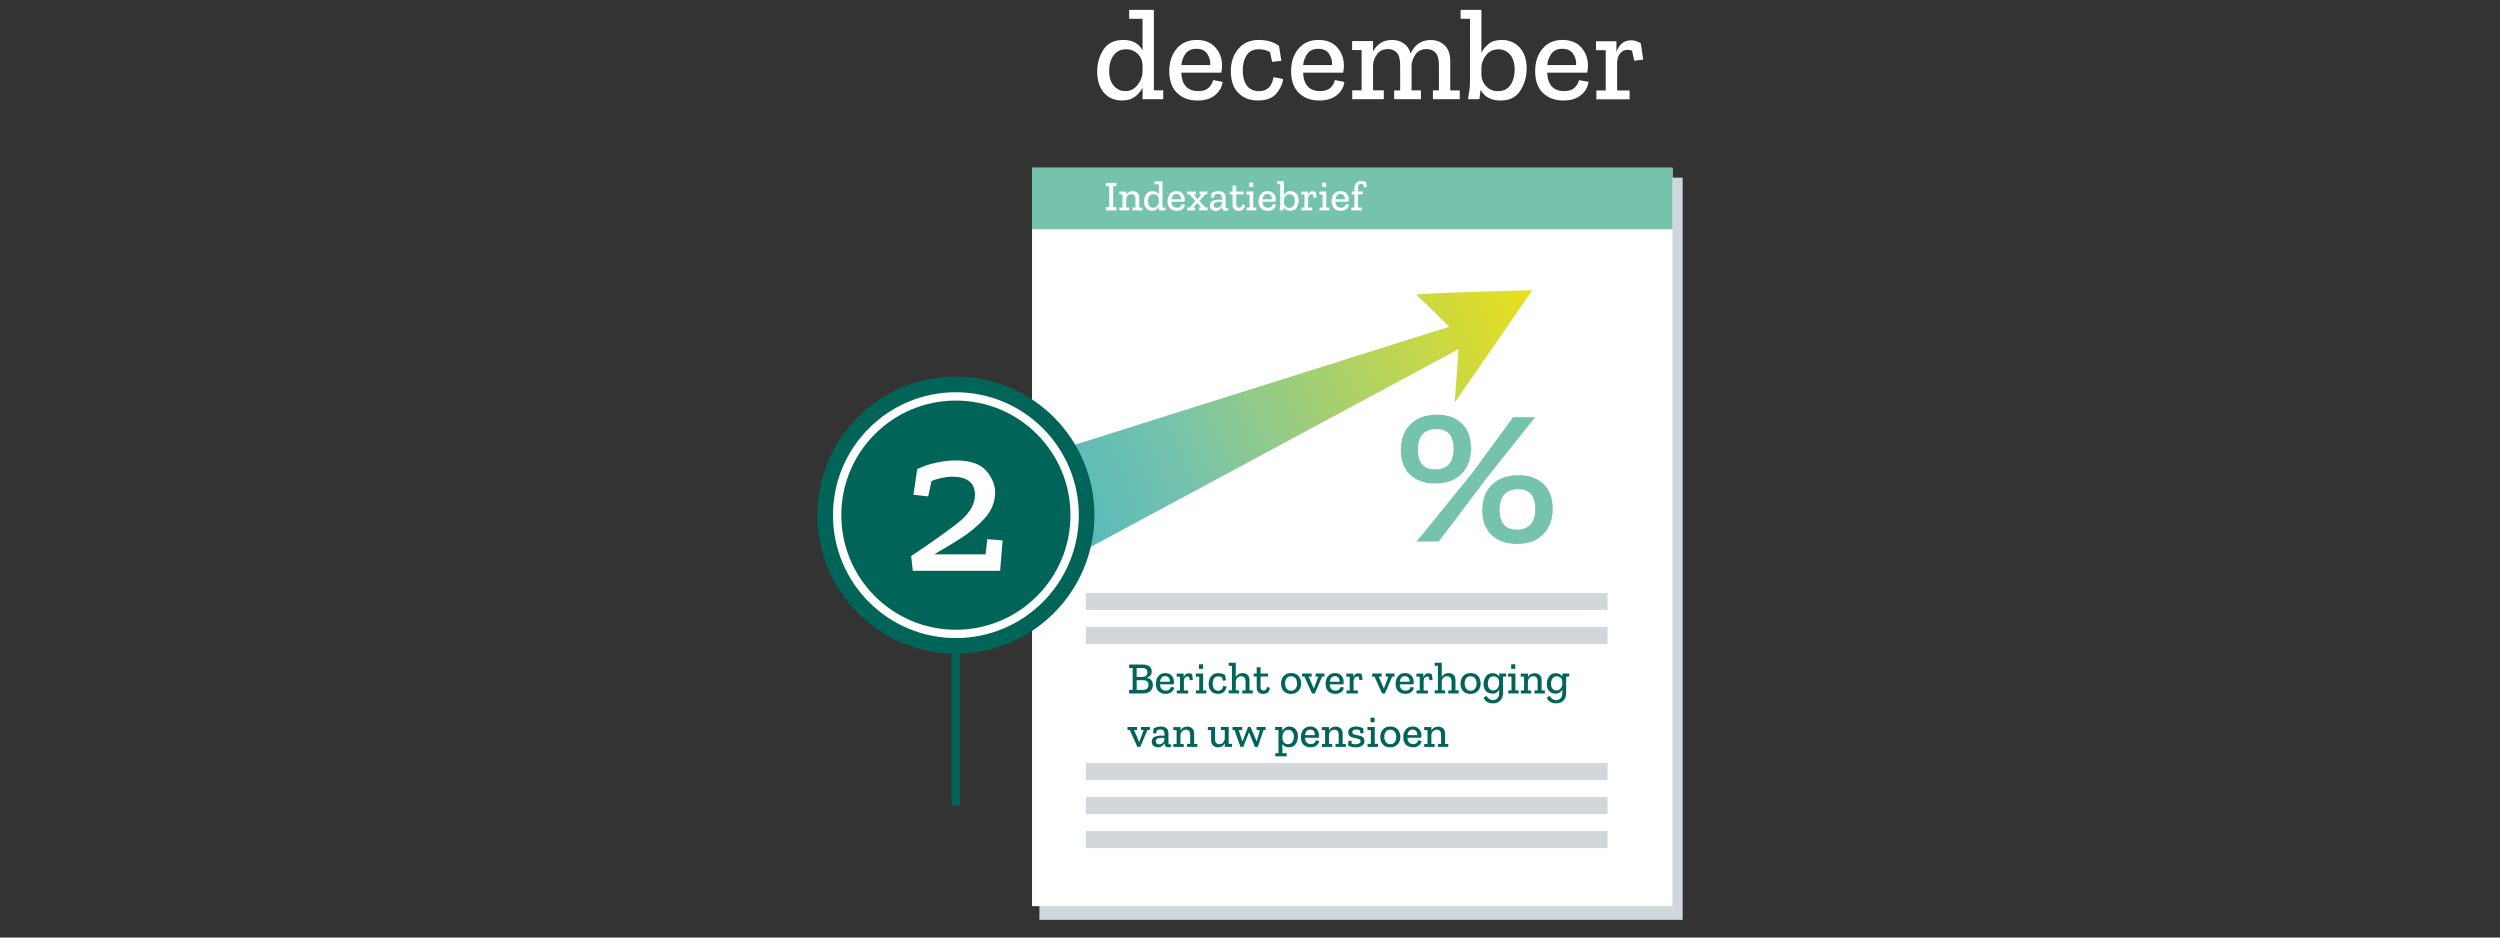 <?xml version="1.0" encoding="UTF-8"?>
<svg xmlns="http://www.w3.org/2000/svg" xmlns:xlink="http://www.w3.org/1999/xlink" viewBox="0 0 480 180" width="480" height="180" x="0" y="0">
  <rect x="0" y="0" width="480" height="180" fill="#333333" stroke="none"/>
  <defs>
    <style>
      .cls-1, .cls-2, .cls-3 {
        fill: none;
      }

      .cls-2 {
        stroke: #006558;
      }

      .cls-2, .cls-3 {
        stroke-miterlimit: 10;
        stroke-width: 1.6px;
      }

      .cls-4 {
        fill: #75c3ad;
      }

      .cls-5, .cls-6 {
        fill: #d1d7da;
      }

      .cls-6 {
        mix-blend-mode: multiply;
      }

      .cls-7 {
        isolation: isolate;
      }

      .cls-8 {
        fill: #fff;
      }

      .cls-9 {
        fill: #006558;
      }

      .cls-3 {
        stroke: #fff;
      }

      .cls-10 {
        fill: url(#Naamloos_verloop_4);
      }
    </style>
    <linearGradient id="Naamloos_verloop_4" data-name="Naamloos verloop 4" x1="308.04" y1="53.22" x2="140.57" y2="124.15" gradientUnits="userSpaceOnUse">
      <stop offset="0" stop-color="#ffe500"/>
      <stop offset=".49" stop-color="#75c3ad"/>
      <stop offset="1" stop-color="#009fe3"/>
    </linearGradient>
  </defs>
  <g class="cls-7">
    <g id="Laag_2" data-name="Laag 2">
      <g id="mei_juni" data-name="mei/juni">
        <g>
          <g>
            <g>
              <rect class="cls-6" x="199.57" y="34.11" width="123.5" height="142.5"/>
              <g>
                <path class="cls-8" d="M223.33,19.05h-3.96v-2.2c-.35.67-.83,1.24-1.46,1.72-.62.48-1.45.72-2.48.72-1.45,0-2.6-.5-3.47-1.48-.87-.99-1.3-2.35-1.3-4.08,0-1.53.4-2.92,1.19-4.18.79-1.25,2.07-1.88,3.83-1.88s2.94.66,3.69,1.99V3.61h-2.57v-1.72h4.74v15.46h1.8v1.7ZM219.37,13.91v-1.35c-.03-.93-.35-1.68-.95-2.25-.6-.56-1.32-.85-2.17-.85-1.08,0-1.9.4-2.46,1.2-.56.8-.83,1.78-.83,2.94,0,1.26.3,2.23.9,2.89.6.67,1.34,1,2.22,1,.95,0,1.72-.39,2.33-1.17.61-.78.93-1.59.96-2.42Z"/>
                <path class="cls-8" d="M234.73,15.76c-.12.96-.59,1.8-1.42,2.49-.83.7-1.96,1.05-3.39,1.05-1.61,0-2.92-.48-3.92-1.45-1-.96-1.5-2.36-1.5-4.19,0-1.73.47-3.16,1.4-4.29s2.22-1.7,3.87-1.7c1.53,0,2.72.47,3.57,1.42s1.28,2.09,1.3,3.44c0,.45-.05.92-.15,1.42h-7.68c.1,2.36,1.19,3.54,3.27,3.54.87,0,1.52-.21,1.96-.62s.74-.91.89-1.5l1.82.37ZM232.36,12.49c.07-.73-.11-1.43-.54-2.11-.42-.67-1.13-1.01-2.11-1.01-.91,0-1.6.3-2.06.91-.46.61-.74,1.34-.83,2.21h5.54Z"/>
                <path class="cls-8" d="M246.37,15.18c-.13.98-.57,1.91-1.31,2.79s-1.92,1.32-3.53,1.32-2.82-.49-3.78-1.46c-.96-.97-1.43-2.36-1.43-4.18,0-1.68.47-3.1,1.42-4.25.95-1.16,2.27-1.73,3.96-1.73.7,0,1.37.08,2.02.25.65.17,1.26.46,1.85.87l.45,2.89-1.77.2-.4-1.87c-.63-.37-1.36-.55-2.17-.55-1.05,0-1.82.38-2.32,1.14-.5.76-.75,1.73-.75,2.93s.27,2.22.8,2.92,1.31,1.05,2.34,1.05c1.55,0,2.47-.9,2.77-2.69l1.85.37Z"/>
                <path class="cls-8" d="M258.12,15.76c-.12.96-.59,1.8-1.42,2.49s-1.96,1.05-3.39,1.05c-1.61,0-2.92-.48-3.92-1.45-1-.96-1.5-2.36-1.5-4.19,0-1.73.47-3.16,1.4-4.29.93-1.13,2.22-1.7,3.87-1.7,1.53,0,2.72.47,3.57,1.42s1.28,2.09,1.3,3.44c0,.45-.05.92-.15,1.42h-7.68c.1,2.36,1.19,3.54,3.27,3.54.86,0,1.52-.21,1.96-.62s.74-.91.88-1.5l1.82.37ZM255.75,12.49c.07-.73-.11-1.43-.54-2.11-.42-.67-1.13-1.01-2.11-1.01-.91,0-1.6.3-2.06.91-.46.61-.74,1.34-.84,2.21h5.54Z"/>
                <path class="cls-8" d="M280.26,19.05h-5.14v-1.7h1.15v-4.81c0-1.13-.21-1.93-.64-2.41-.42-.47-.99-.71-1.71-.71-.96,0-1.68.35-2.16,1.05-.47.7-.72,1.41-.74,2.12v4.76h1.8v1.7h-5.14v-1.7h1.15v-4.81c0-1.15-.21-1.95-.64-2.42-.42-.47-.98-.7-1.68-.7-.95,0-1.66.34-2.14,1.02-.48.68-.73,1.38-.75,2.09v4.81h2.07v1.7h-6.06v-1.7h1.8v-7.73h-1.82v-1.72h4.02v1.97c.35-.65.82-1.18,1.42-1.58s1.33-.61,2.2-.61,1.6.21,2.24.64c.65.42,1.1,1.08,1.35,1.96.33-.76.82-1.39,1.47-1.87s1.44-.72,2.37-.72c1.05,0,1.94.33,2.67,1,.73.67,1.1,1.7,1.1,3.12v5.56h1.82v1.7Z"/>
                <path class="cls-8" d="M293.11,13.21c0,1.51-.4,2.9-1.2,4.18-.8,1.27-2.07,1.91-3.82,1.91s-3.08-.68-3.82-2.05c-.02.13-.05.43-.11.9-.06.47-.1.76-.11.9h-2.19c.08-.51.17-1.06.25-1.62.08-.56.13-1.12.13-1.67V3.61h-1.8v-1.72h3.99v8.25c.33-.66.8-1.24,1.41-1.73.61-.49,1.44-.74,2.51-.74,1.38,0,2.52.48,3.42,1.45.9.96,1.35,2.33,1.35,4.09ZM290.81,13.39c0-1.28-.3-2.25-.88-2.92-.59-.66-1.33-1-2.21-1-1.01,0-1.81.37-2.39,1.12s-.88,1.53-.9,2.34v1.25c0,.93.3,1.72.9,2.36s1.35.96,2.27.96c1.08,0,1.89-.4,2.42-1.2.53-.8.8-1.77.8-2.92Z"/>
                <path class="cls-8" d="M304.98,15.76c-.12.96-.59,1.8-1.42,2.49-.83.7-1.96,1.05-3.39,1.05-1.61,0-2.92-.48-3.92-1.45-1-.96-1.5-2.36-1.5-4.19,0-1.73.47-3.16,1.4-4.29s2.22-1.7,3.87-1.7c1.53,0,2.72.47,3.57,1.42s1.28,2.09,1.3,3.44c0,.45-.05.92-.15,1.42h-7.68c.1,2.36,1.19,3.54,3.27,3.54.87,0,1.52-.21,1.96-.62s.74-.91.89-1.5l1.82.37ZM302.61,12.49c.07-.73-.11-1.43-.54-2.11-.42-.67-1.13-1.01-2.11-1.01-.91,0-1.6.3-2.06.91-.46.61-.74,1.34-.83,2.21h5.54Z"/>
                <path class="cls-8" d="M313.05,7.73c.78,0,1.45.2,1.99.6l.45,3.12-1.72.2-.42-1.92c-.28-.12-.57-.17-.87-.17-.56,0-1.04.24-1.42.71-.38.47-.57,1.09-.57,1.86v5.24h2.39v1.7h-6.38v-1.7h1.8v-7.73h-1.87v-1.72h3.92v2.05c.22-.63.55-1.16,1.01-1.58.46-.42,1.03-.64,1.71-.64Z"/>
              </g>
              <g>
                <g>
                  <rect class="cls-8" x="198.15" y="32.21" width="122.97" height="141.77"/>
                  <rect class="cls-4" x="198.15" y="32.21" width="122.97" height="11.81"/>
                  <g>
                    <path class="cls-8" d="M214.35,40.4h-2.02v-.64h.64v-4h-.64v-.64h2.02v.64h-.63v4h.63v.64Z"/>
                    <path class="cls-8" d="M219.32,40.4h-1.89v-.55h.58v-1.57c0-.37-.07-.63-.21-.78-.14-.16-.33-.23-.56-.23-.3,0-.55.1-.72.3s-.27.43-.28.7v1.58h.58v.55h-1.89v-.55h.59v-2.52h-.61v-.56h1.33v.62c.25-.46.67-.69,1.24-.69.35,0,.65.11.89.33.24.22.37.56.37,1.02v1.81h.59v.55Z"/>
                    <path class="cls-8" d="M223.79,40.4h-1.29v-.72c-.11.22-.27.4-.48.56-.2.16-.47.24-.81.24-.47,0-.85-.16-1.13-.48s-.42-.77-.42-1.33c0-.5.13-.95.39-1.36.26-.41.67-.61,1.25-.61s.96.22,1.2.65v-1.97h-.84v-.56h1.54v5.04h.58v.55ZM222.5,38.73v-.44c-.01-.3-.11-.55-.31-.73s-.43-.28-.71-.28c-.35,0-.62.13-.8.39-.18.26-.27.58-.27.96,0,.41.1.73.29.94.2.22.44.32.72.32.31,0,.56-.13.76-.38.2-.25.3-.52.31-.79Z"/>
                    <path class="cls-8" d="M227.51,39.33c-.04.31-.19.59-.46.81s-.64.34-1.11.34c-.53,0-.95-.16-1.28-.47-.33-.31-.49-.77-.49-1.37,0-.56.15-1.03.46-1.4.3-.37.72-.55,1.26-.55.5,0,.89.15,1.16.46.28.31.42.68.42,1.12,0,.15-.02.3-.05.46h-2.5c.03.77.39,1.15,1.06,1.15.28,0,.49-.07.64-.2.14-.13.24-.3.29-.49l.59.12ZM226.74,38.27c.02-.24-.04-.47-.18-.69-.14-.22-.37-.33-.69-.33-.3,0-.52.1-.67.3-.15.2-.24.44-.27.72h1.8Z"/>
                    <path class="cls-8" d="M231.87,40.4h-1.67v-.55h.42l-.76-.91-.76.91h.37v.55h-1.57v-.55h.5l1.11-1.25-1.14-1.27h-.45v-.56h1.71v.56h-.42l.72.89.75-.89h-.37v-.56h1.49v.56h-.41l-1.1,1.21,1.15,1.31h.42v.55Z"/>
                    <path class="cls-8" d="M232.63,37.05c.22-.13.44-.22.65-.27.21-.05.45-.08.7-.08.41,0,.74.1.98.3.24.2.36.51.36.93v1.68c0,.24.1.36.29.36.08,0,.15-.01.22-.04v.42c-.14.09-.32.14-.52.14-.44,0-.67-.24-.7-.73h0c-.11.18-.26.35-.47.5-.2.15-.45.23-.74.23-.25,0-.5-.08-.74-.23-.25-.15-.37-.42-.37-.8,0-.45.18-.75.54-.9.36-.14.75-.22,1.16-.22.25,0,.46.01.63.03v-.27c0-.24-.05-.44-.14-.61-.09-.17-.3-.25-.62-.25-.26,0-.48.05-.66.14l-.14.59-.58-.06.15-.87ZM234.61,39v-.21c-.1-.01-.2-.02-.3-.03s-.21-.01-.32-.01c-.25,0-.47.04-.67.12-.19.08-.29.25-.29.5,0,.19.06.34.18.42.12.09.26.13.42.13.23,0,.45-.08.65-.24s.31-.39.33-.68Z"/>
                    <path class="cls-8" d="M239.05,39.38c-.1.74-.51,1.11-1.22,1.11-.37,0-.67-.1-.87-.3-.21-.2-.31-.49-.31-.85v-2.02h-.56v-.55h.56v-1.15h.71v1.15h1.39v.55h-1.39v1.91c0,.43.19.65.56.65.12,0,.24-.04.36-.12s.2-.26.25-.55l.53.17Z"/>
                    <path class="cls-8" d="M241.22,40.4h-1.89v-.55h.59v-2.52h-.62v-.56h1.33v3.08h.58v.55ZM239.87,35.92v-.84h.74v.84h-.74Z"/>
                    <path class="cls-8" d="M244.98,39.33c-.04.31-.19.59-.46.81s-.64.34-1.11.34c-.53,0-.95-.16-1.28-.47-.33-.31-.49-.77-.49-1.37,0-.56.15-1.03.46-1.4.3-.37.72-.55,1.26-.55.5,0,.89.15,1.16.46.28.31.42.68.42,1.12,0,.15-.02.3-.05.46h-2.5c.03.77.39,1.15,1.06,1.15.28,0,.49-.07.64-.2.14-.13.24-.3.29-.49l.59.12ZM244.21,38.27c.02-.24-.04-.47-.18-.69-.14-.22-.37-.33-.69-.33-.3,0-.52.1-.67.3-.15.2-.24.44-.27.72h1.8Z"/>
                    <path class="cls-8" d="M249.35,38.5c0,.49-.13.95-.39,1.36-.26.41-.67.62-1.24.62s-1-.22-1.24-.67c0,.04-.02.14-.04.29-.02.15-.03.25-.04.29h-.72c.03-.17.05-.34.08-.53.03-.18.04-.37.04-.54v-3.96h-.59v-.56h1.3v2.69c.11-.22.26-.4.46-.56.2-.16.47-.24.82-.24.45,0,.82.16,1.11.47.29.31.44.76.44,1.33ZM248.6,38.56c0-.42-.1-.73-.29-.95-.19-.22-.43-.32-.72-.32-.33,0-.59.12-.78.37-.19.24-.29.5-.29.76v.41c0,.3.1.56.29.77.19.21.44.31.74.31.35,0,.62-.13.79-.39.17-.26.26-.58.26-.95Z"/>
                    <path class="cls-8" d="M251.99,36.71c.26,0,.47.06.65.2l.15,1.02-.56.06-.14-.63c-.09-.04-.19-.06-.28-.06-.18,0-.34.08-.46.23-.13.15-.19.36-.19.61v1.71h.78v.55h-2.08v-.55h.59v-2.52h-.61v-.56h1.28v.67c.07-.21.18-.38.33-.52.15-.14.34-.21.56-.21Z"/>
                    <path class="cls-8" d="M255.24,40.4h-1.89v-.55h.59v-2.52h-.62v-.56h1.33v3.08h.58v.55ZM253.89,35.92v-.84h.74v.84h-.74Z"/>
                    <path class="cls-8" d="M259,39.33c-.04.31-.19.59-.46.81s-.64.34-1.11.34c-.53,0-.95-.16-1.28-.47-.33-.31-.49-.77-.49-1.37,0-.56.15-1.03.46-1.4.3-.37.72-.55,1.26-.55.5,0,.89.15,1.16.46.28.31.42.68.42,1.12,0,.15-.02.3-.05.46h-2.5c.03.77.39,1.15,1.06,1.15.28,0,.49-.07.64-.2.14-.13.24-.3.29-.49l.59.12ZM258.23,38.27c.02-.24-.04-.47-.18-.69-.14-.22-.37-.33-.69-.33-.3,0-.52.1-.67.3-.15.2-.24.44-.27.72h1.8Z"/>
                    <path class="cls-8" d="M261.38,34.73c.17,0,.33.02.48.06.15.04.3.11.43.22l.15.88-.57.07-.16-.61c-.11-.04-.24-.06-.38-.06-.39,0-.58.25-.58.75v.72h.93v.55h-.93v2.54h.76v.55h-2.06v-.55h.59v-2.54h-.5v-.55h.5v-.64c0-.41.12-.75.37-1.01.25-.26.57-.39.95-.39Z"/>
                  </g>
                  <path class="cls-10" d="M205.87,85.54v21.37l74.16-39.87-.72,10.24,14.9-21.55s-22.81.54-22.27.9,6.29,6.11,6.29,6.11l-72.37,22.81Z"/>
                  <path class="cls-4" d="M275.55,92.83c-1.99,0-3.58-.56-4.79-1.67-1.21-1.12-1.81-2.7-1.81-4.75s.63-3.8,1.9-5c1.27-1.19,2.94-1.79,5.02-1.79s3.61.56,4.79,1.67c1.18,1.12,1.77,2.71,1.77,4.79s-.6,3.64-1.79,4.88c-1.19,1.24-2.89,1.86-5.09,1.86ZM294.76,80.09l-9.35,11.74-9.17,12.15h-4.26l10.64-13.11,7.88-10.77h4.26ZM275.55,90.13c2.35,0,3.53-1.33,3.53-3.99,0-2.51-1.1-3.76-3.3-3.76-1.07,0-1.93.31-2.57.92-.64.61-.96,1.64-.96,3.07,0,2.51,1.1,3.76,3.3,3.76ZM291.23,104.43c-1.99,0-3.59-.56-4.81-1.67-1.22-1.11-1.83-2.71-1.83-4.79s.63-3.76,1.9-4.95c1.27-1.19,2.96-1.79,5.07-1.79,1.99,0,3.58.56,4.77,1.67s1.79,2.7,1.79,4.75-.6,3.69-1.81,4.93c-1.21,1.24-2.9,1.86-5.07,1.86ZM291.23,101.68c2.35,0,3.53-1.33,3.53-3.99,0-2.51-1.1-3.76-3.3-3.76-1.07,0-1.93.31-2.57.94-.64.63-.96,1.64-.96,3.05,0,2.51,1.1,3.76,3.3,3.76Z"/>
                </g>
                <rect class="cls-5" x="208.49" y="113.85" width="100.15" height="3.27"/>
                <rect class="cls-5" x="208.49" y="120.39" width="100.15" height="3.27"/>
                <rect class="cls-5" x="208.49" y="146.51" width="100.15" height="3.27"/>
                <rect class="cls-5" x="208.49" y="153.04" width="100.15" height="3.27"/>
                <rect class="cls-5" x="208.49" y="159.57" width="100.15" height="3.27"/>
              </g>
              <g>
                <path class="cls-9" d="M221.35,131.54c0,.45-.16.82-.47,1.13s-.78.47-1.4.47h-2.69v-.67h.68v-4.21h-.68v-.67h2.66c.55,0,.96.12,1.25.36.28.24.43.56.43.96,0,.3-.09.56-.26.77-.18.22-.41.36-.7.41v.03c.4.06.7.22.89.48.2.26.29.57.29.93ZM220.29,129.1c0-.32-.09-.54-.27-.66s-.43-.18-.74-.18h-1.04v1.71h1c.7,0,1.05-.29,1.05-.87ZM220.51,131.51c0-.61-.34-.91-1.03-.91h-1.24v1.87h1.08c.37,0,.66-.08.87-.23.21-.15.32-.39.32-.73Z"/>
                <path class="cls-9" d="M225.43,132.01c-.04.33-.2.62-.49.85-.29.24-.67.36-1.16.36-.55,0-1-.17-1.34-.5s-.51-.81-.51-1.44c0-.59.16-1.08.48-1.47.32-.39.76-.58,1.33-.58.52,0,.93.16,1.22.49.29.32.44.72.45,1.18,0,.15-.02.32-.05.49h-2.63c.03.81.41,1.21,1.12,1.21.3,0,.52-.07.67-.21.15-.14.25-.31.3-.51l.62.13ZM224.62,130.89c.02-.25-.04-.49-.18-.72-.14-.23-.39-.35-.72-.35-.31,0-.55.1-.71.31-.16.21-.25.46-.29.76h1.9Z"/>
                <path class="cls-9" d="M228.2,129.26c.27,0,.5.07.68.21l.15,1.07-.59.07-.14-.66c-.1-.04-.2-.06-.3-.06-.19,0-.36.08-.49.24s-.2.37-.2.64v1.8h.82v.58h-2.19v-.58h.62v-2.65h-.64v-.59h1.34v.7c.07-.22.19-.4.35-.54.16-.15.35-.22.59-.22Z"/>
                <path class="cls-9" d="M231.61,133.14h-1.99v-.58h.63v-2.65h-.65v-.59h1.4v3.24h.62v.58ZM230.2,128.42v-.88h.78v.88h-.78Z"/>
                <path class="cls-9" d="M235.51,131.81c-.05.34-.2.66-.45.96-.25.3-.66.45-1.21.45s-.97-.17-1.3-.5c-.33-.33-.49-.81-.49-1.43,0-.58.16-1.06.49-1.46.32-.4.78-.59,1.36-.59.24,0,.47.03.69.09s.43.16.63.3l.15.99-.61.07-.14-.64c-.22-.13-.47-.19-.74-.19-.36,0-.62.13-.79.39-.17.26-.26.59-.26,1.01s.09.76.27,1c.18.24.45.36.8.36.53,0,.85-.31.95-.92l.63.13Z"/>
                <path class="cls-9" d="M240.51,133.14h-1.99v-.58h.63v-1.65c0-.39-.08-.66-.23-.83-.15-.16-.36-.24-.61-.24-.31,0-.56.1-.74.31-.19.21-.29.45-.3.71v1.69h.62v.58h-1.98v-.58h.62v-4.71h-.62v-.59h1.36v2.72c.28-.49.71-.74,1.31-.74.37,0,.68.11.94.34.26.23.38.58.38,1.07v1.91h.62v.58Z"/>
                <path class="cls-9" d="M243.82,132.06c-.11.78-.54,1.16-1.28,1.16-.39,0-.7-.11-.92-.32-.22-.21-.33-.51-.33-.89v-2.12h-.59v-.57h.59v-1.2h.74v1.2h1.46v.57h-1.46v2.01c0,.46.2.68.59.68.13,0,.25-.04.38-.12s.21-.27.27-.58l.56.18Z"/>
                <path class="cls-9" d="M249.82,131.23c0,.59-.18,1.07-.54,1.44-.36.37-.84.56-1.43.56s-1.04-.18-1.38-.54c-.34-.36-.51-.83-.51-1.42s.16-1.04.49-1.44.81-.6,1.45-.6,1.12.2,1.44.59c.32.4.48.87.48,1.41ZM249.03,131.21c0-.42-.1-.75-.31-1-.21-.24-.49-.37-.84-.37-.37,0-.65.13-.85.39-.2.26-.29.59-.29.99s.1.72.29.99c.19.27.47.41.85.41s.66-.13.86-.4c.2-.26.3-.6.3-1.01Z"/>
                <path class="cls-9" d="M254.29,129.91h-.45l-1.38,3.23h-.56l-1.45-3.23h-.44v-.59h1.82v.59h-.57l.97,2.24h.05l.84-2.24h-.52v-.59h1.7v.59Z"/>
                <path class="cls-9" d="M258.01,132.01c-.04.33-.2.62-.49.85-.29.24-.67.36-1.16.36-.55,0-1-.17-1.34-.5s-.51-.81-.51-1.44c0-.59.16-1.08.48-1.47.32-.39.76-.58,1.33-.58.52,0,.93.16,1.22.49.29.32.44.72.45,1.18,0,.15-.02.32-.05.49h-2.63c.03.81.41,1.21,1.12,1.21.3,0,.52-.07.67-.21.15-.14.25-.31.3-.51l.62.13ZM257.2,130.89c.02-.25-.04-.49-.18-.72-.14-.23-.39-.35-.72-.35-.31,0-.55.1-.71.31-.16.21-.25.46-.29.76h1.9Z"/>
                <path class="cls-9" d="M260.78,129.26c.27,0,.5.07.68.21l.15,1.07-.59.07-.14-.66c-.1-.04-.2-.06-.3-.06-.19,0-.36.08-.49.24s-.2.37-.2.64v1.8h.82v.58h-2.19v-.58h.62v-2.65h-.64v-.59h1.34v.7c.07-.22.19-.4.35-.54.16-.15.35-.22.59-.22Z"/>
                <path class="cls-9" d="M267.74,129.91h-.45l-1.38,3.23h-.56l-1.45-3.23h-.44v-.59h1.82v.59h-.57l.97,2.24h.05l.84-2.24h-.52v-.59h1.7v.59Z"/>
                <path class="cls-9" d="M271.46,132.01c-.04.33-.2.62-.49.85-.29.24-.67.36-1.16.36-.55,0-1-.17-1.34-.5s-.51-.81-.51-1.44c0-.59.16-1.08.48-1.47.32-.39.76-.58,1.33-.58.52,0,.93.16,1.22.49.29.32.44.72.45,1.18,0,.15-.02.32-.05.49h-2.63c.03.81.41,1.21,1.12,1.21.3,0,.52-.07.67-.21.15-.14.25-.31.3-.51l.62.13ZM270.65,130.89c.02-.25-.04-.49-.18-.72-.14-.23-.39-.35-.72-.35-.31,0-.55.1-.71.31-.16.21-.25.46-.29.76h1.9Z"/>
                <path class="cls-9" d="M274.23,129.26c.27,0,.5.07.68.21l.15,1.07-.59.07-.14-.66c-.1-.04-.2-.06-.3-.06-.19,0-.36.08-.49.24s-.2.37-.2.64v1.8h.82v.58h-2.19v-.58h.62v-2.65h-.64v-.59h1.34v.7c.07-.22.19-.4.35-.54.16-.15.35-.22.59-.22Z"/>
                <path class="cls-9" d="M280.06,133.14h-1.99v-.58h.63v-1.65c0-.39-.08-.66-.23-.83-.15-.16-.36-.24-.61-.24-.31,0-.56.1-.74.31-.19.21-.29.45-.3.71v1.69h.62v.58h-1.98v-.58h.62v-4.71h-.62v-.59h1.36v2.72c.28-.49.71-.74,1.31-.74.37,0,.68.11.94.34.26.23.38.58.38,1.07v1.91h.62v.58Z"/>
                <path class="cls-9" d="M284.28,131.23c0,.59-.18,1.07-.54,1.44-.36.37-.84.56-1.43.56s-1.04-.18-1.38-.54c-.34-.36-.51-.83-.51-1.42s.16-1.04.49-1.44.81-.6,1.45-.6,1.12.2,1.44.59c.32.4.48.87.48,1.41ZM283.5,131.21c0-.42-.1-.75-.31-1-.21-.24-.49-.37-.84-.37-.37,0-.65.13-.85.39-.2.26-.29.59-.29.99s.1.72.29.99c.19.27.47.41.85.41s.66-.13.86-.4c.2-.26.3-.6.3-1.01Z"/>
                <path class="cls-9" d="M289.16,129.91h-.59v3.14c0,.6-.17,1.09-.5,1.45-.33.37-.81.55-1.44.55-.4,0-.76-.09-1.09-.27-.33-.18-.56-.47-.67-.87l.58-.3c.11.28.27.48.5.61s.46.2.71.2c.34,0,.62-.12.85-.36.22-.24.33-.58.33-1.03v-.64c-.11.22-.28.4-.49.56-.21.15-.49.23-.85.23-.46,0-.85-.16-1.17-.47-.32-.32-.48-.78-.48-1.38,0-.53.14-1,.43-1.43s.72-.65,1.29-.65,1.01.22,1.27.67v-.6h1.33v.59ZM287.82,131.41v-.5c0-.32-.1-.58-.31-.77-.21-.19-.45-.29-.74-.29-.38,0-.66.14-.84.41-.18.27-.27.61-.27,1,0,.44.1.76.29.98.2.21.44.32.72.32.34,0,.62-.12.82-.36s.31-.5.32-.79Z"/>
                <path class="cls-9" d="M291.57,133.14h-1.99v-.58h.63v-2.65h-.65v-.59h1.4v3.24h.62v.58ZM290.15,128.42v-.88h.78v.88h-.78Z"/>
                <path class="cls-9" d="M296.6,133.14h-1.98v-.58h.61v-1.65c0-.39-.07-.66-.22-.83s-.35-.24-.59-.24c-.32,0-.57.11-.76.32s-.29.46-.3.74v1.67h.62v.58h-1.98v-.58h.62v-2.65h-.64v-.59h1.39v.65c.27-.48.7-.73,1.3-.73.37,0,.68.11.94.34.26.23.38.58.38,1.07v1.91h.62v.58Z"/>
                <path class="cls-9" d="M301.29,129.91h-.59v3.14c0,.6-.17,1.09-.5,1.45-.33.37-.81.55-1.44.55-.4,0-.76-.09-1.09-.27-.33-.18-.56-.47-.67-.87l.58-.3c.11.28.27.48.5.61s.46.2.71.2c.34,0,.62-.12.85-.36.22-.24.33-.58.33-1.03v-.64c-.11.22-.28.4-.49.56-.21.15-.49.23-.85.23-.46,0-.85-.16-1.17-.47-.32-.32-.48-.78-.48-1.38,0-.53.14-1,.43-1.43s.72-.65,1.29-.65,1.01.22,1.27.67v-.6h1.33v.59ZM299.96,131.41v-.5c0-.32-.1-.58-.31-.77-.21-.19-.45-.29-.74-.29-.38,0-.66.14-.84.41-.18.27-.27.61-.27,1,0,.44.1.76.29.98.2.21.44.32.72.32.34,0,.62-.12.82-.36s.31-.5.32-.79Z"/>
                <path class="cls-9" d="M220.76,140.17h-.45l-1.38,3.23h-.56l-1.45-3.23h-.44v-.59h1.82v.59h-.57l.97,2.24h.05l.84-2.24h-.52v-.59h1.7v.59Z"/>
                <path class="cls-9" d="M221.5,139.87c.23-.14.46-.23.69-.29.22-.05.47-.08.74-.08.43,0,.78.11,1.03.32.25.21.38.54.38.97v1.77c0,.25.1.38.3.38.08,0,.16-.01.23-.04v.44c-.15.1-.34.15-.55.15-.46,0-.71-.26-.74-.77h0c-.11.19-.28.37-.49.53-.21.16-.47.24-.78.24-.26,0-.52-.08-.78-.24-.26-.16-.39-.44-.39-.84,0-.48.19-.79.57-.95s.79-.23,1.22-.23c.26,0,.48.01.66.03v-.28c0-.25-.05-.47-.14-.64-.1-.18-.31-.27-.65-.27-.27,0-.5.05-.69.15l-.14.62-.61-.07.15-.91ZM223.59,141.93v-.22c-.1-.01-.21-.02-.32-.03-.11,0-.22-.01-.34-.01-.26,0-.5.04-.7.13s-.31.26-.31.53c0,.21.06.35.19.44.13.09.27.14.44.14.24,0,.47-.08.68-.26.21-.17.33-.41.35-.72Z"/>
                <path class="cls-9" d="M229.89,143.4h-1.98v-.58h.61v-1.65c0-.39-.07-.66-.22-.83s-.35-.24-.59-.24c-.32,0-.57.11-.76.32s-.29.46-.3.74v1.67h.62v.58h-1.98v-.58h.62v-2.65h-.64v-.59h1.39v.65c.27-.48.7-.73,1.3-.73.37,0,.68.11.94.34.26.23.38.58.38,1.07v1.91h.62v.58Z"/>
                <path class="cls-9" d="M236.55,143.4h-1.39v-.68c-.26.51-.69.77-1.29.77-.37,0-.69-.11-.95-.34-.26-.23-.39-.59-.39-1.08v-1.9h-.62v-.59h1.37v2.24c0,.39.08.66.23.82.15.16.35.24.61.24.31,0,.56-.11.74-.34s.28-.47.29-.75v-1.62h-.74v-.59h1.5v3.24h.64v.58Z"/>
                <path class="cls-9" d="M243.01,140.17h-.41l-1.1,3.23h-.56l-1.11-2.73h-.04l-1.08,2.73h-.54l-1.14-3.23h-.39v-.59h1.86v.59h-.67l.7,2.14h.04l1.06-2.73h.48l1.15,2.72h.05l.59-2.13h-.64v-.59h1.75v.59Z"/>
                <path class="cls-9" d="M249.2,141.39c0,.53-.14,1.01-.42,1.44-.28.44-.72.65-1.33.65-.56,0-.98-.21-1.23-.62v1.76h.83v.6h-2.2v-.6h.62v-4.45h-.65v-.59h1.39v.78c.11-.23.28-.43.49-.6.21-.17.49-.26.85-.26.49,0,.89.17,1.19.5.3.33.46.8.46,1.39ZM248.42,141.46c0-.44-.1-.77-.3-1-.2-.23-.46-.34-.78-.34s-.59.13-.79.39c-.2.26-.3.53-.32.83v.44c0,.32.09.58.3.79.21.21.46.31.76.31.38,0,.67-.14.85-.41.19-.27.28-.61.28-1.01Z"/>
                <path class="cls-9" d="M253.27,142.27c-.04.33-.2.62-.49.85-.29.24-.67.36-1.16.36-.55,0-1-.17-1.34-.5s-.51-.81-.51-1.44c0-.59.16-1.08.48-1.47.32-.39.76-.58,1.33-.58.52,0,.93.16,1.22.49.29.32.44.72.45,1.18,0,.15-.02.32-.05.49h-2.63c.03.81.41,1.21,1.12,1.21.3,0,.52-.07.67-.21.15-.14.25-.31.3-.51l.62.13ZM252.46,141.15c.02-.25-.04-.49-.18-.72-.14-.23-.39-.35-.72-.35-.31,0-.55.1-.71.31-.16.21-.25.46-.29.76h1.9Z"/>
                <path class="cls-9" d="M258.4,143.4h-1.98v-.58h.61v-1.65c0-.39-.07-.66-.22-.83s-.35-.24-.59-.24c-.32,0-.57.11-.76.32s-.29.46-.3.74v1.67h.62v.58h-1.98v-.58h.62v-2.65h-.64v-.59h1.39v.65c.27-.48.7-.73,1.3-.73.37,0,.68.11.94.34.26.23.38.58.38,1.07v1.91h.62v.58Z"/>
                <path class="cls-9" d="M261.98,142.28c0,.38-.16.68-.47.89s-.72.32-1.2.32c-.59,0-1.09-.13-1.5-.38l.12-.92.59.06-.02.5c.11.06.24.1.37.12.13.02.27.03.4.03.24,0,.47-.05.66-.14.2-.09.3-.23.3-.43s-.08-.32-.24-.4c-.16-.08-.36-.14-.59-.18-.24-.04-.47-.09-.71-.15-.23-.06-.43-.16-.59-.31-.16-.14-.24-.37-.24-.66,0-.43.16-.72.48-.89.32-.17.65-.25,1.01-.25.26,0,.51.03.74.1.23.06.44.15.63.25l.09.92-.6.07-.09-.6c-.23-.11-.48-.16-.74-.16-.21,0-.39.04-.52.12-.14.08-.21.21-.21.39s.08.3.24.38.35.13.58.17.46.09.69.15.42.17.58.32c.16.15.23.37.23.67Z"/>
                <path class="cls-9" d="M264.56,143.4h-1.99v-.58h.63v-2.65h-.65v-.59h1.4v3.24h.62v.58ZM263.14,138.68v-.88h.78v.88h-.78Z"/>
                <path class="cls-9" d="M268.87,141.49c0,.59-.18,1.07-.54,1.44-.36.37-.84.56-1.43.56s-1.04-.18-1.38-.54c-.34-.36-.51-.83-.51-1.42s.16-1.04.49-1.44.81-.6,1.45-.6,1.12.2,1.44.59c.32.4.48.87.48,1.41ZM268.08,141.47c0-.42-.1-.75-.31-1-.21-.24-.49-.37-.84-.37-.37,0-.65.13-.85.39-.2.26-.29.59-.29.99s.1.72.29.99c.19.27.47.41.85.41s.66-.13.86-.4c.2-.26.3-.6.3-1.01Z"/>
                <path class="cls-9" d="M272.93,142.27c-.04.33-.2.62-.49.85-.29.24-.67.36-1.16.36-.55,0-1-.17-1.34-.5s-.51-.81-.51-1.44c0-.59.16-1.08.48-1.47.32-.39.76-.58,1.33-.58.52,0,.93.16,1.22.49.29.32.44.72.45,1.18,0,.15-.02.32-.05.49h-2.63c.03.81.41,1.21,1.12,1.21.3,0,.52-.07.67-.21.15-.14.25-.31.3-.51l.62.13ZM272.12,141.15c.02-.25-.04-.49-.18-.72-.14-.23-.39-.35-.72-.35-.31,0-.55.1-.71.31-.16.21-.25.46-.29.76h1.9Z"/>
                <path class="cls-9" d="M278.06,143.4h-1.98v-.58h.61v-1.65c0-.39-.07-.66-.22-.83s-.35-.24-.59-.24c-.32,0-.57.11-.76.32s-.29.46-.3.74v1.67h.62v.58h-1.98v-.58h.62v-2.65h-.64v-.59h1.39v.65c.27-.48.7-.73,1.3-.73.37,0,.68.11.94.34.26.23.38.58.38,1.07v1.91h.62v.58Z"/>
              </g>
            </g>
            <line class="cls-2" x1="183.53" y1="117.91" x2="183.53" y2="154.68"/>
            <circle class="cls-9" cx="183.53" cy="98.91" r="26.6"/>
            <path class="cls-8" d="M176.09,90.08c1.14-.56,2.38-.98,3.71-1.26,1.33-.28,2.55-.42,3.67-.42,2.77,0,4.72.66,5.87,1.97,1.14,1.32,1.72,2.71,1.72,4.17,0,1.81-.65,3.45-1.95,4.91-1.3,1.46-2.87,2.77-4.69,3.93-1.82,1.16-3.51,2.17-5.05,3.05h9.86l.32-2.91,2.95.24-.48,5.83h-16.76l-.32-2.83c3.59-2.39,6.53-4.48,8.82-6.24,2.29-1.77,3.43-3.6,3.43-5.49,0-2.34-1.46-3.51-4.39-3.51-.53,0-1.17.07-1.91.22-.75.15-1.42.35-2.04.62l-.64,2.95-2.83-.32.72-4.91Z"/>
            <circle class="cls-3" cx="183.53" cy="98.91" r="22.8"/>
          </g>
          <rect class="cls-1" width="480" height="180"/>
        </g>
      </g>
    </g>
  </g>
</svg>
